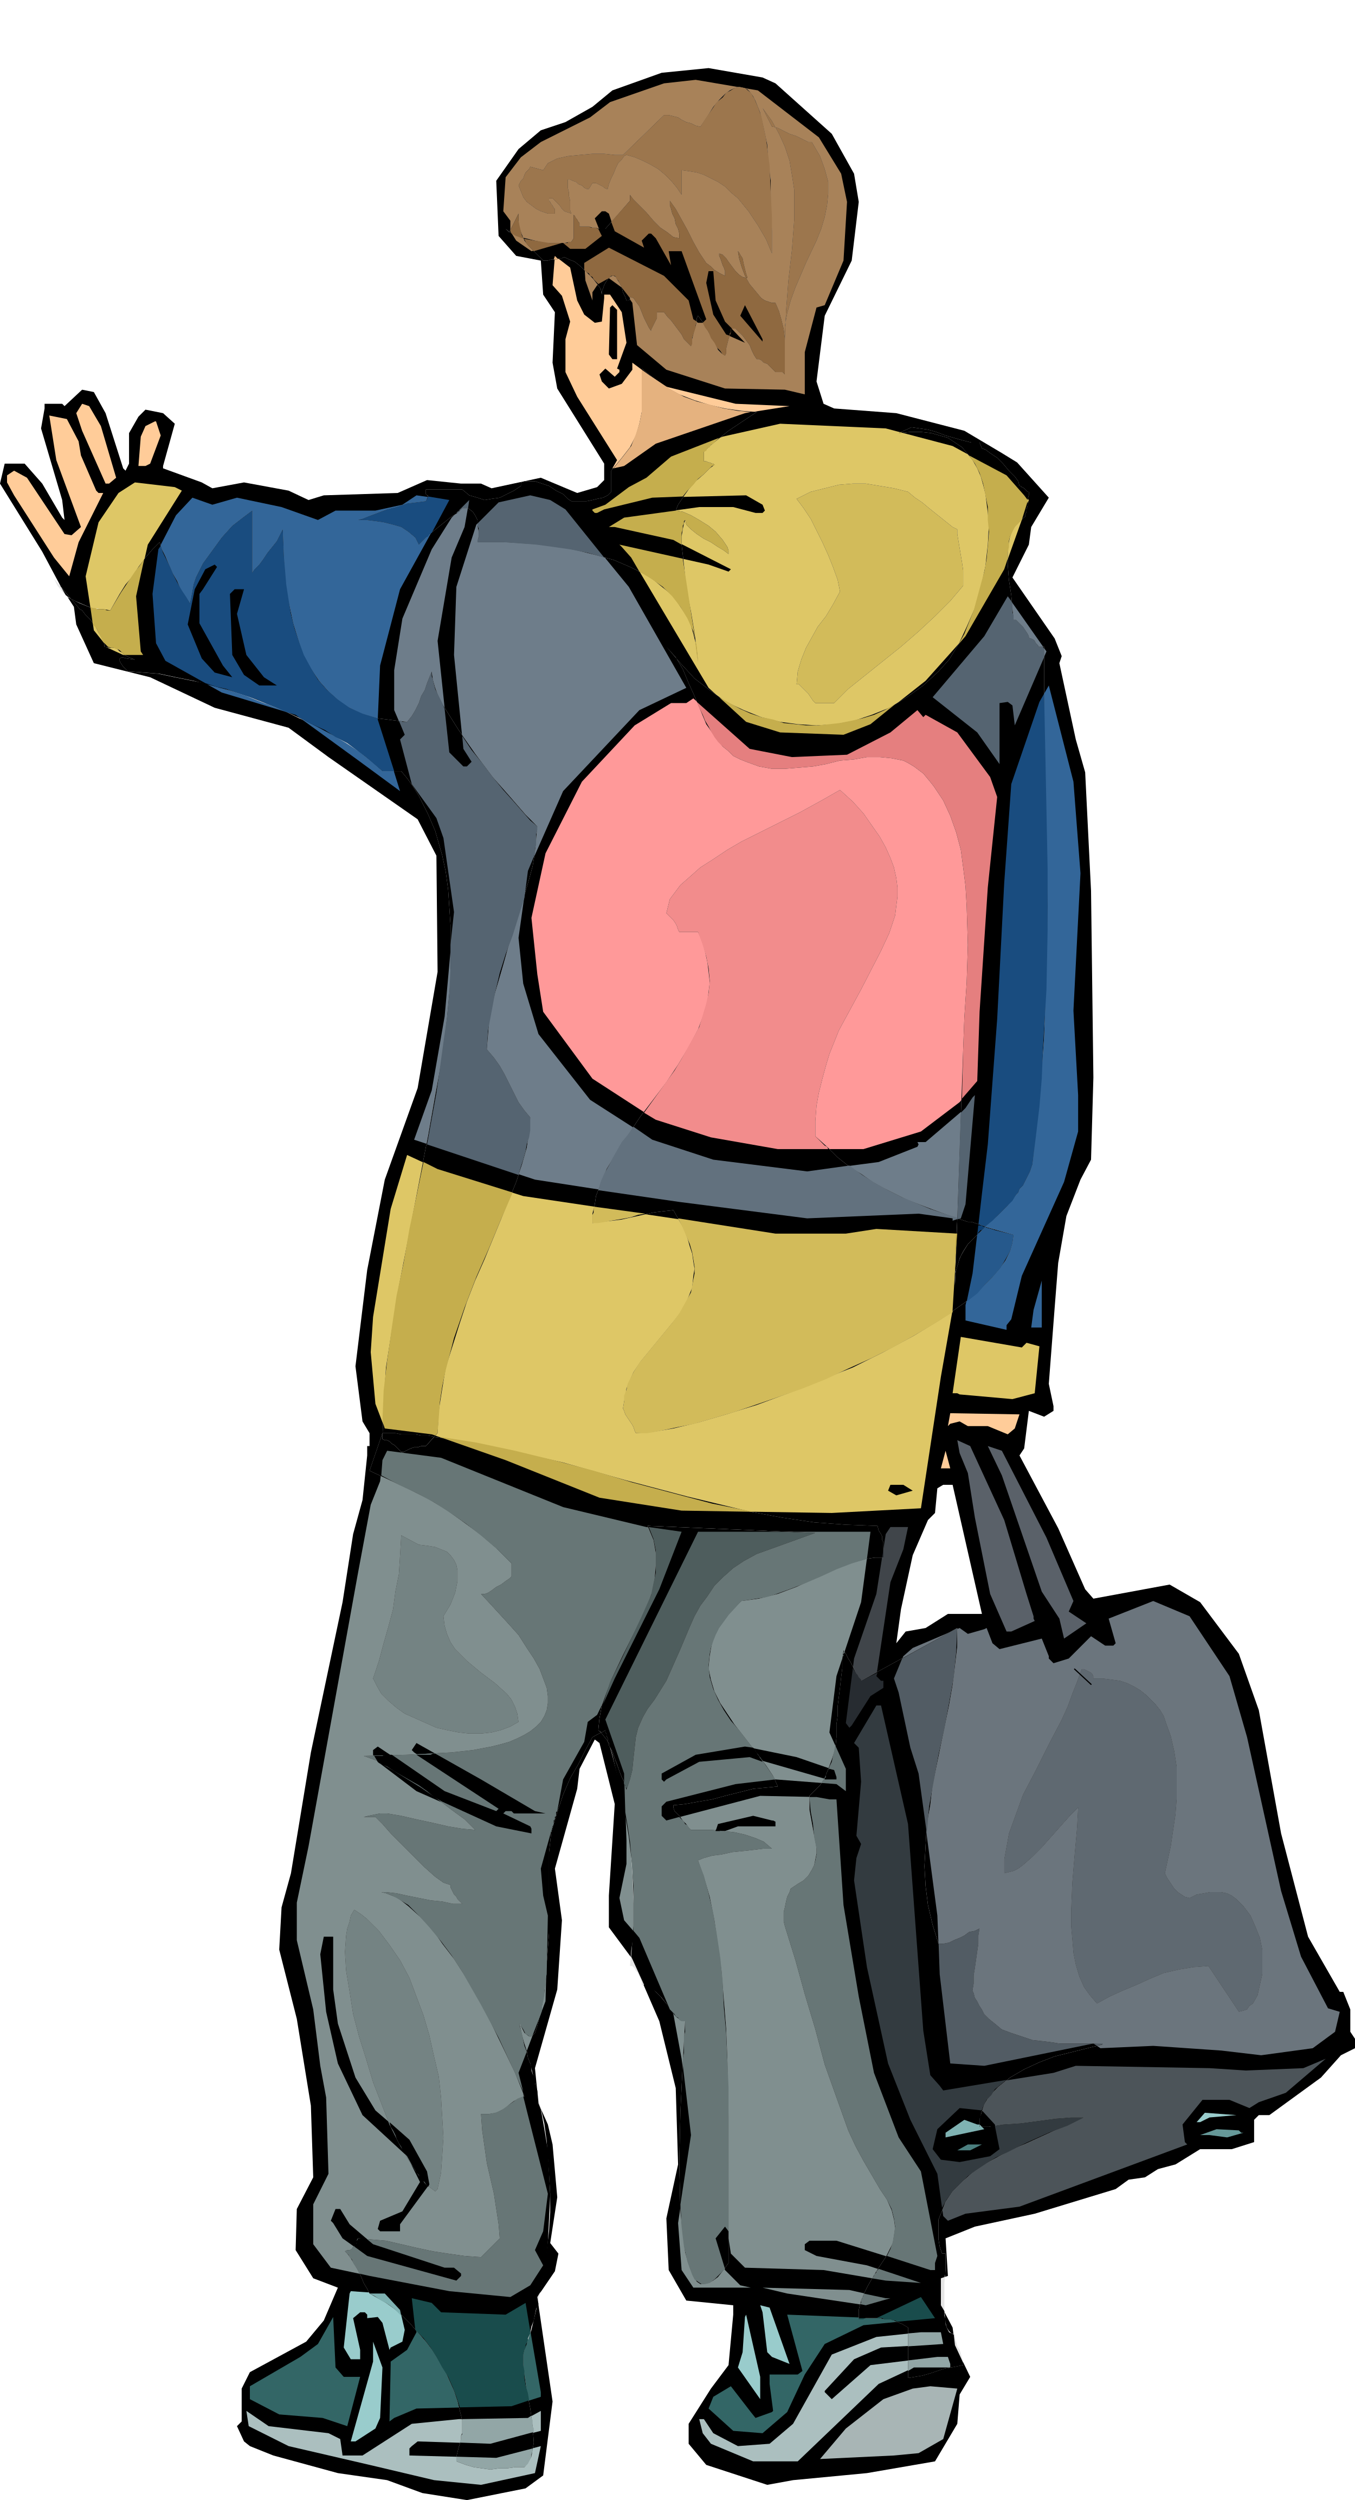 <svg xmlns="http://www.w3.org/2000/svg" width="3.848in" height="7.096in" fill-rule="evenodd" stroke-linecap="round" preserveAspectRatio="none" viewBox="0 0 1155 2130"><style>.brush1{fill:#000}.pen1{stroke:none}.brush3{fill:#fc9}.brush4{fill:#dec766}.brush5{fill:#369}.brush6{fill:#6e7d8a}.brush9{fill:#808f8f}.brush13{fill:#9cc}.brush15{fill:#366}.brush16{fill:#abbfbf}.brush18{fill:#e6e6e6}.brush19{fill:#c5ae4d}.brush20{fill:#677676}.brush21{fill:#272c31}.brush22{fill:#7fb2b2}.brush23{fill:#194c4c}.brush24{fill:#92a6a6}.brush25{fill:#cdcdcd}.brush30{fill:#f3f3f3}.brush32{fill:#748383}.brush36{fill:#d2bb5a}.brush37{fill:#194c7f}.brush38{fill:#556471}.brush39{fill:#e5b27f}.brush41{fill:#9c764d}.brush42{fill:#dadada}</style><path d="m661 71 48 43 19 34 4 24-6 50-23 47-7 56 6 19 9 4 53 4 58 15 32 19 13 8 27 30-15 25-2 15-14 28 36 52 6 15-2 6 14 65 8 28 5 101 2 159-2 70-9 17-12 31-7 40-3 38-5 65 4 19v4l-8 5-13-5-4 32-4 6 33 62 23 52 7 8 65-12 26 15 33 44 17 48 19 105 23 88 27 47h3l6 15v19l4 6v8l-12 6-17 19-44 32h-9l-4 4v19l-19 6h-27l-21 13-15 4-11 7-14 2-11 8-69 21-51 11-25 10 2 32-6 2v23l10 19 2 15 13 27-9 15-2 25-19 32-58 10-63 6-22 4-52-17-15-18v-17l19-30 15-20 4-43v-8l-40-4-15-26-2-44 10-46-2-65-14-57-23-53-20-27v-27l5-78-13-52-4-3-13 25-2 17-19 68 6 44-4 59-19 67 3 30 8 18 4 17 4 45-6 39 7 9-3 15-15 22 13 89-8 63-15 11-50 10-38-6-30-11-42-6-55-15-20-8-5-4-6-13 4-4v-28l7-14 48-26 15-18 12-28-21-8-15-24 1-35 14-27-2-61-12-74-15-59 2-36 8-29 17-103 27-128 9-58 8-29 4-38v-8h2v-11l-6-10-6-47 10-82 15-77 28-78 17-99-1-99-16-31-76-53-34-25-63-17-55-26-48-12-15-33-2-15-11-17-16-30-36-58 4-17h17l15 17 17 29 2 2-2-17-18-61 3-17v-4h15l2 2 15-14 10 2 10 18 15 47 2 2 3-6v-26l8-14 6-6 15 3 10 9-10 36v2l33 12 9 5 27-5 38 7 17 8 13-4 63-2 25-11 29 3h17l9 4 42-9 31 13 17-5 6-6v-14l-40-64-4-22 2-43-10-15-2-29-21-4-15-17-2-47 19-27 19-16 21-7 23-13 17-14 42-15 40-4 46 8 11 5zm176 1304h-29l-19 12-17 3-8 10 4-29 10-46 13-30 6-6 2-21 5-3h8l25 110z" class="pen1 brush1"/><path d="m698 117 19 31 5 24-3 50-16 38-7 2-10 38v36l-17-4-51-1-50-16-25-21-4-36-9-13-11-8-10 6-4 6v7l-6-17-1-15 21-13 47 24 21 21 4 16 4 3h4l3-3-21-58h-11l2 12-13-23-4-4h-2l-6 6 2 6-25-14-5-15-3-2h-3l-6 6 6 15-14 11h-13l-6-5-27 7-13-9-5-8v-9l-6-8 2-29 13-17 17-13 42-21 17-13 46-16 27-3 53 9 52 40z" class="pen1" style="fill:#a88259"/><path d="m492 256 6 12 9 7 6-1 2-20v-3h5l10 15 4 26-8 22 2 1v2l-4 4-8-7-5 5 2 6 6 6 11-4 9-12v-6l27 20 61 15 46 2-38 6-76 26-27 19-10 2 4-7-34-54-10-21v-28l4-15-7-22-8-9 2-25 13 10 6 28z" class="pen1 brush3"/><path d="m610 256 8 18 17 18-16-7-11-17-6-27 2-10h4l2 25zm-84 50h-4l-3-4 1-40 2-2 4 4v42zm124-15-19-22 4-9 15 29v2z" class="pen1 brush1"/><path d="m86 363 13 44-6 5h-3l-20-45-5-15 5-8 6 2 10 17zm-19 13 2 12 13 30 2 2h4l-21 42-8 29-13-16-34-53-6-11v-6l6-4 11 6 32 48 6 1 8-7-21-57-6-38 15 3 10 19zm70-5-9 24-4 2h-6l2-25 4-9 8-4h1l4 12z" class="pen1 brush3"/><path d="m812 380 46 25 15 17 4 4-21 59-33 57-34 38-47 37-23 9-54-2-29-9-32-29-66-111-8-9-2-2 76 17 17 6 2-2-49-25-50-11h-5l13-8 64-9h29l19 5h6l2-2-2-5-14-8-80 2-41 10-6 3h-2l-2-2v-1l11-4 20-15 15-8 21-18 44-17 49-11 90 4 57 15zm-657 38-29 46-10 44 4 47 2 3h-17l-13-6-12-15-7-46 11-46 17-25 14-9 34 4 6 3z" class="pen1 brush4"/><path d="m341 502-17 65-2 46 19 61-34-25-55-40-63-19-48-27-8-15-3-42 5-38 15-29 14-15 17 6 21-6 38 8 31 11 15-8h34l23-5 12-8 28 4-42 76z" class="pen1 brush5"/><path d="m482 434 54 66 49 86-40 19-65 69-30 68-8 57 4 39 13 43 44 56 53 34 52 17 80 10 61-8 33-13 1-2-1-2h7l34-29 6-9 2-2-8 93-4 12-7 2v-2l-29-4-95 4-109-14-123-19-103-34 15-42 11-63 8-89-9-63-6-17-21-29-10-38 4-4-9-21v-34l7-44 25-59 17-27 15-15-4 23-11 26-12 71 10 95 12 12h3l4-4-7-11-8-80 2-58 17-53 19-19 27-6 17 4 13 8z" class="pen1 brush6"/><path d="m173 502-3 4v25l20 36 8 10-15-4-11-12-12-29 6-30 9-17 8-4 2 2-12 19zm29 21 8 35 15 19 11 7h-15l-13-9-10-17-2-52 4-4h8l-6 21z" class="pen1 brush1"/><path d="m865 618-2-17-4-3-7 1v52l-19-27-38-30 44-52 20-34 33 47-27 63z" class="pen1 brush6"/><path d="m921 744-6 117 4 72v31l-12 43-36 80-9 37-4 5v4l-35-8v-13l6-27 8-68 5-42 8-107 6-116 6-84 24-70 8-14 21 82 6 78z" class="pen1 brush5"/><path d="m675 645 47-2 37-19 23-19 5 6 2-2 27 15 28 38 6 17-8 77-7 106-2 59-15 18-33 25-49 15h-73l-57-10-47-15-54-35-42-57-5-32-5-48 12-55 31-61 45-48 31-19h13l6-4 48 43 36 7z" class="pen1" style="fill:#f99"/><path d="m446 1019 215 32h60l26-4 69 4-4 65-10 57-17 112-76 4-128-2-70-11-80-32-63-22-40-5-8-21-4-44 2-30 15-92 14-46 26 12 73 23z" class="pen1 brush4"/><path d="m879 1131 2-15 7-25v40h-9z" class="pen1 brush5"/><path d="m875 1144 11 3-4 40-19 5-45-4-2-1h-4l7-48 52 9 4-4z" class="pen1 brush4"/><path d="m865 1217-6 5-17-7h-17l-7-4-8 2-2 2 2-11 59 1-4 12z" class="pen1 brush3"/><path d="m856 1295 19 63 6 19v2l1 2-20 9h-4l-14-32-13-65-6-38-7-17-2-11 11 5 29 63zm36 15 23 54-4 9 15 10-19 13-4-17-15-23-34-99-12-25 12 4 38 74z" class="pen1" style="fill:#5a6169"/><path d="m480 1284 71 17 30 4-19 49-38 76-15 31-8 6-3 17-18 32-5 27-14 49 2 23 4 17-2 73-23 61 8 36 17 67-4 32-7 16 7 13-11 17-17 10-52-5-68-13-33-7-15-20v-34l13-26-2-65-5-27-6-48-14-59v-32l10-48 42-232 11-59 8-20 2-18 4-8 46 6 104 42z" class="pen1 brush9"/><path d="m802 1251 4-15 4 15h-8z" class="pen1 brush3"/><path d="m778 1270-14 4-7-4 2-5h11l8 5z" class="pen1 brush1"/><path d="m770 1320-11 28-12 80 4 4h2v6l-11 7-16 25-2 2-3-4 7-55 19-55 8-51 4-6h15l-4 19z" class="pen1" style="fill:#40454a"/><path d="m734 1365-21 63-6 48 14 31v19l-8-6-52-4-34 4-59 15-4 4v8l4 4 80-21 48 1 11 2h6l6 90 13 78 13 65 21 55 19 29 14 72-2 6v6h-4l-80-25h-23l-4 3v5l10 5 43 8 46 15-30-2-53-9-67-2-12-12-2-13v-6l-3-4-8 10 8 27 13 13 9 2h-49l-10-15-3-40 11-75-8-65-7-38-29-65-13-15-4-19 6-29v-20l-2-57-16-46 79-160h147l-8 60z" class="pen1 brush9"/><path d="m1048 1428 15 52 29 131 17 56 23 44 10 3-4 17-19 14-44 6-34-4-58-4-45 2-6-4-93 19-29-2-9-76-2-50-16-121-7-22-10-47-4-12 8-19 8-7 40-17 7 5 14-4 2-1 5 13 6 5 36-9 6 15v2l4 4 13-4 19-19 12 8h7l2-2-6-21 38-15 31 13 34 51z" class="pen1" style="fill:#6b757d"/><path d="m774 1554 13 176 6 38 8 9 3 4 94-15 19-6 114 2 31 2 49-2 19-8-34 29-23 8-8 5-17-7h-23l-17 21 2 15 2 2-143 53-46 6-15 6-4-4-5-36-23-46-19-48-18-82-11-74 2-19 4-12-4-7 4-46-2-29-4-4 19-32h4l23 101z" class="pen1" style="fill:#4c5459"/><path d="m456 1543 9 2h-27l-2-2h-5l-2 2 23 11 1 2v4l-30-6-68-30-33-25-4-6v-4l4-3 57 38 44 17 2-2-72-48-2-2 4-6 55 31 46 27zm255-35 2 6v2h-8l-66-19-43 4-28 15-2 2-2-2v-5l29-16 42-7 44 9 32 11zm-52 43 2 1v4h-32l-11 4h-8l2-6 30-7 16 4h1zm-375 144 4 29 15 46 17 28 29 25 15 27 2 11-25 34v6h-17l-2-2 2-7 19-8 15-25-11-22-38-35-21-44-10-44-5-49 3-15h8v45zm564 115 4 21-8 6-26 5-16-2-7-9 4-17 19-18 19 2 11 12z" class="pen1 brush1"/><path d="m1031 1804-8 4h-3l7-8 27 2-23 2zm-196 6 4 4-33 7v-4l16-11 11 4h2z" class="pen1 brush13"/><path d="M1058 1817h2l-14 4-15-2h-8l14-5 19 1 2 2zm-231 15h-11l9-5h12l-10 5z" class="pen1" style="fill:#699"/><path d="m298 1895 20 17 61 20h8l6 5v2l-4 4-76-21-21-15-8-13-2-2 4-10h4l8 13z" class="pen1 brush1"/><path d="M755 1958h4l-21 6-67-10-21-5 74 2 31 7z" class="pen1 brush9"/><path d="m341 1968 4 17-2 10-10 5-1 2-6-23-4-5-9 1v-3l-2-2h-4l-6 5 6 27v8h-8l-6-10 5-46 1-2 29 2 13 14z" class="pen1 brush13"/><path d="m736 1981-33 16-17 26-15 32-21 18-25-2-21-19 4-10 15-9 17 22 4 5 14-5 1-1-3-23v-8h24l4-3-13-48 76 3 38-18 12 18-61 6zm-360-11 55 2 17-10 13 76v4l-25 8-81 2-19 8-4 3 1-48v-3l14-10 8-15-4-29 17 4 8 8z" class="pen1 brush15"/><path d="m673 2014-15-6-4-4-4-34-2-6 8 2 17 48zm-25 30-19-27 4-13 2-30 1-2 12 53v19z" class="pen1 brush13"/><path d="M293 2025h14l-11 42-21-7-37-3-25-13v-11l43-25 15-11 13-23 2 43 7 8z" class="pen1 brush15"/><path d="m804 1997-53 3-23 10-25 27v1l6 6 33-29 57-7h9l2 6v3h-31l-30 14-69 66h-38l-36-15-7-9-3-12h4l8 12 21 11 27-2 20-17 33-59 38-15 38-4h17l2 10z" class="pen1 brush16"/><path d="m324 2060-4 9-17 11h-4l19-68v-17l8 22-2 43z" class="pen1 brush13"/><path d="m804 2078-21 12-21 2-63 3 22-26 32-25 25-9 15-2 23 2-12 43z" class="pen1" style="fill:#a8b5b5"/><path d="m280 2073 10 5 2 14h17l42-27 40-4 59-1 11-6v17l-43 11-62-2-5 4-2 2v6l74 2 38-10-5 23-46 10-40-4-55-13-69-16-34-17-2-13 19 13 51 6z" class="pen1 brush16"/><path d="m315 1253 17 8 17 8 16 8 15 9 14 10 15 11 14 12 13 13v11l-2 2-3 2-4 3-4 2-4 3-3 2-3 1h-3l12 13 11 12 9 10 7 11 6 9 5 9 3 8 3 8 1 7v6l-1 6-2 5-3 5-4 4-5 4-5 3-6 3-7 3-7 2-8 2-16 3-18 2-38 2-37 1 11 4 12 7 13 8 13 8 13 9 13 10 11 8 9 9-11-1-12-2-13-3-14-3-13-3-12-2h-6l-5 1-5 1-4 1h10l6 6 7 8 9 9 10 10 10 10 9 8 7 5 6 2v2l1 2 1 2 1 2 2 2 1 2 2 2 2 2h-8l-9-2-10-1-10-2-10-2-9-2-9-1h-9 5l4 1 5 2 5 2 9 7 10 9 10 10 9 13 10 13 9 14 17 29 14 29 12 25 8 20-5 2-4 2-4 3-3 3-4 2-4 2-6 1h-7l1 14 2 14 2 14 3 13 3 13 2 13 2 13 1 12-16 16-14-1-14-2-13-2-14-3-13-3-13-3-12-1-12-1-1 2v2l-1 2-2 1-1 2-2 1h-2l-2 1 2 2 3 4 3 5 3 5 3 6 2 5 3 5 2 4 7 4 7 4 7 5 7 6 7 7 6 7 7 8 6 8 5 8 5 8 4 9 4 9 3 9 2 8 2 8v11l-1 2v3l-1 4-1 3-1 4-1 4v4l8 3 7 2 7 1 7 1 7-1h7l7-1h8l3-4 3-5 1-6 1-6-1-14-2-15-3-15-2-14-1-6v-11l1-4 6-17 4-17 4-17 3-17 2-17 2-16 1-16v-16l-1-16-1-15-1-14-2-15-6-26-6-25-2-5-1-6-2-6-2-7-1-5-1-4v-1h1v2l3 6 4 3h2l2-2 1-1 2-6 2-8 2-9 2-11 2-25 2-26v-69l1-9 1-9 5-16 5-15 6-14 7-12 6-12 6-11 11-6 6 22 6 23 5 25 4 25 2 27 1 26v27l-2 13-1 13h2l2 2 1 2 2 2 1 2 1 3 1 3v2h3l3 1 3 2 2 2 5 5 5 6 4 5 4 5 4 4 4 1-2 35-2 42-1 44 1 42 2 18 2 16 2 7 2 6 2 5 2 4 2 3 3 2h3l4-1 4-2 4-3 4-5 5-7v-125l-1-50-1-25-2-25-2-24-3-22-3-21-4-20-5-17-5-14 5-2 7-2 8-1 9-2 10-1 9-1 8-1h7l-7-6-7-3-9-3-9-2-10-1-9-1h-18l-2-2-2-3-3-3-2-3-3-3-2-2-1-3v-2l10-1 11-2 12-2 11-3 12-3 12-3 11-1 10-1-4-9-6-9-6-8-7-9-14-18-12-18-5-10-3-10-2-10 1-10 1-6 1-5 2-6 3-6 4-6 4-6 6-6 6-6 8-1 7-1 8-2 8-2 16-6 15-7 15-7 15-6 8-2 7-2 7-1h7v-13l-1-2v-3l-1-2-2-3-1-4-27-1-27-2-27-4-27-5-54-13-53-14-53-15-53-12-26-5-25-4-25-3-25-1-11 32z" class="pen1 brush18"/><path d="m549 1691-10-22-1-2 2-26v-25l-1-26-3-25-4-24-5-24-5-22-6-21-11 6-6 11-6 12-7 12-6 14-5 15-5 16-1 9-1 9v69l-2 26-2 25-2 11-2 9-2 8-2 6-1 1-2 2h-2l-4-3-3-6v-2h-1v1l1 4 1 5 2 7 2 6 1 6 2 5 1 3v3l1 3 1 2 1 3v3l1 3 1 3 1 11 2 5 3 17 3 18 1 19 1 19-1 20-1 20-2 21-4 21-3 5 1 6-2 4-1 5-1 5-2 5-1 5-2 5-1 5-2 5-1 4v11l1 6 2 14 3 15 2 15 1 14-1 6-1 6-3 5-3 4h-8l-7 1h-7l-7 1-7-1-7-1-7-2-8-3v-4l1-4 1-4 1-3 1-4v-3l1-2v-11l-2-8-2-8-3-9-4-9-4-9-5-8-5-8-6-8-7-8-6-7-7-7-7-6-7-5-7-4-7-4-2-4-3-5-2-5-3-6-3-5-3-5-3-4-2-2 2-1h2l2-1 1-2 2-1 1-2v-2l1-2 12 1 12 1 13 3 13 3 14 3 13 2 14 2 14 1 16-16-1-12-2-13-2-13-3-13-3-13-2-14-2-14-1-14h7l6-1 4-2 4-2 3-3 4-3 4-2 5-2-8-20-12-25-14-29-17-29-9-14-10-13-9-13-10-10-10-9-9-7-5-2-5-2-4-1h-5 9l9 1 9 2 10 2 10 2 10 1 9 2h8l-2-2-2-2-1-2-2-2-1-2-1-2-1-2v-2l-6-2-7-5-9-8-10-10-10-10-9-9-7-8-6-6h-10l4-1 5-1 5-1h6l12 2 13 3 14 3 13 3 12 2 11 1-9-9-11-8-13-10-13-9-13-8-13-8-12-7-11-4 37-1 38-2 18-2 16-3 8-2 7-2 7-3 6-3 5-3 5-4 4-4 3-5 2-5 1-6v-6l-1-7-3-8-3-8-5-9-6-9-7-11-9-10-11-12-12-13h3l3-1 3-2 4-3 4-2 4-3 3-2 2-2v-11l-13-13-14-12-15-11-14-10-15-9-16-8-17-8-17-8 11-32 25 1 25 3 25 4 26 5 53 12 53 15 53 14 54 13 27 5 27 4 27 2 27 1 1 4 2 3 1 2v3l1 2v13h-7l-7 1-7 2-8 2-15 6-15 7-15 7-16 6-8 2-8 2-7 1-8 1-6 6-6 6-4 6-4 6-3 6-2 6-1 5-1 6-1 10 2 10 3 10 5 10 12 18 14 18 7 9 6 8 6 9 4 9-10 1-11 1-12 3-12 3-11 3-12 2-11 2-10 1v2l1 3 2 2 3 3 2 3 3 3 2 3 2 2h18l9 1 10 1 9 2 9 3 7 3 7 6h-7l-8 1-9 1-10 1-9 2-8 1-7 2-5 2 5 14 5 17 4 20 3 21 3 22 2 24 2 25 1 25 1 50v125l-5 7-4 5-4 3-4 2-4 1h-3l-3-2-2-3-2-4-2-5-2-6-2-7-2-16-2-18-1-42 1-44 2-42 2-35-4-1-4-3-4-5-4-6-4-5-5-5-5-4-5-2z" class="pen1 brush1"/><path d="m642 1288-61-1-70-11-80-32-57-20 32 5 33 7 33 8 34 9 33 10 34 9 34 9 35 7z" class="pen1 brush19"/><path d="m480 1284 71 17 30 4-19 49-38 76-15 31-8 6-3 17-18 32-5 27-1 1v3l-1 1v2l-1 1v3l-1 2-10 36 2 23 4 17-1 50-1 5v4l-1 5v4l-1 5-1 4v4l-1 3-7 18-1 1h-2l-1-1-2-1-1-2-1-2-2-3-1-2v2l1 3 1 4 1 5 1 5 2 5-7 18 4 16-9-20-12-26-15-28-16-28-9-14-9-12-10-12-9-10-9-9-10-6-4-2-5-2-4-1h-5 9l9 1 9 2 10 2 10 2 10 1 9 2h8l-2-2-2-2-1-2-2-2-1-2-1-2-1-2v-2l-6-2-7-5-9-8-10-10-10-10-9-9-7-8-6-6h-10l4-1 5-1 5-1h6l12 2 13 3 14 3 13 3 12 2 11 1-9-9-11-8-13-10-13-9-13-8-13-8-12-7-11-4 37-1 38-2 18-2 16-3 8-2 7-2 7-3 6-3 5-3 5-4 4-4 3-5 2-5 1-6v-6l-1-7-3-8-3-8-5-9-6-9-7-11-9-10-11-12-12-13h3l3-1 3-2 4-3 4-2 4-3 3-2 2-2v-11l-12-12-13-11-14-11-13-9-14-9-15-8-15-7-15-8 1-13 4-8 46 6 104 42zm-34 502 4 16 17 67-4 32-7 16 7 13-11 17-17 10-52-5-68-13-9-2-1-3-2-3-2-3-1-3-2-2-1-2-2-2-1-1 2-1h2l2-1 1-2 2-1 1-2v-2l1-2 12 1 12 1 13 3 13 3 14 3 13 2 14 2 14 1 16-16-1-12-2-13-2-13-3-13-3-13-2-14-2-14-1-14h7l5-1 5-2 3-2 4-3 3-2 4-3 5-2z" class="pen1 brush20"/><path d="m752 1327 1-7v7h-1z" class="pen1 brush21"/><path d="m661 1516-34 4-59 15-4 4v8l4 4 11-3 1 1 2 2 1 1 1 2 2 1 1 2 1 1 1 1h18l9 1 10 1 9 2 9 3 7 3 7 6h-7l-8 1-9 1-10 1-9 2-8 1-7 2-5 2 5 13 4 15 4 17 3 18 3 20 2 20 1 22 2 22 2 46v123l-3-4-8 10 8 26-5 5-4 4-4 3-4 1h-3l-3-2-3-2-2-4-4-11-3-13-2-17-1-19 9-59-7-60v-5l1-5v-14l1-4v-9h-3l-2-1-1-2-2-1-1-2-2-2-2-2-26-61-5-6v-38l-1-13-1-13-1-12-2-13-2-12-1-33-16-46 79-160h147l-3 23-13 4-13 5-13 6-14 6-13 5-14 5-7 2-7 1-6 1-7 1-11 12-8 11-3 6-2 5-2 6-1 5-1 10 1 10 3 10 4 9 5 9 6 9 7 8 7 9 13 17 11 16z" class="pen1 brush20"/><path d="m456 1543 9 2h-27l-2-2h-5l-2 2 23 11 1 2v4l-30-6-46-21-7-4-6-5-7-5-7-4-7-4-7-4-6-4-7-3-1-1-3-5h7l2-1h6l45 31 44 17 2-2-70-46h12l2-1h2l39 22 46 27zm194-42-11-4-43 4-28 15-2 2-2-2v-5l29-16 42-7 7 1 1 1 1 2 1 1 1 2 1 1 1 2 1 1 1 2zm-32 59h-8v-1h3l1 1h4zm-306 347 6 5 61 20h8l6 5v2l-4 4-76-21-11-8v-1l1-1 1-1v-2l1-1v-1h7z" class="pen1 brush1"/><path d="m341 1968 1 5-3-3-3-3-4-3-3-2-4-2-3-2-3-2-4-2h13l13 14z" class="pen1 brush22"/><path d="m376 1970 55 2 17-10 4 24v2l-1 2-1 2v2l-1 2-1 2v2l-1 2-1 4v9l1 5v6l1 6 2 7 1 6-15 5-44 1-3-9-3-8-4-9-5-8-5-9-5-8-6-8-7-7-3-27 17 4 8 8z" class="pen1 brush23"/><path d="m394 2061 56-1 3-2v2l1 2v5l1 2v3l-37 10-26-1v-1l1-2v-3l1-1v-13zm-5 32 34 1 31-8v2l-1 3v2l-1 2-1 2-1 2-2 2-1 1h-8l-7 1h-7l-7 1-7-1-7-1-7-2-8-3v-4z" class="pen1 brush24"/><path d="m552 1300 5 12 2 11v11l-1 11-2 11-4 11-5 11-5 10-11 22-10 21-4 11-4 11-2 11-1 10 3 3 4 5 4 7 3 9 3 8 3 8 3 6 1 5 3-9 2-8 1-10 1-9 1-9 2-8 4-9 4-7 6-8 5-8 5-8 4-9 8-18 8-19 4-9 5-9 6-8 6-9 7-7 9-8 9-6 11-6 50-18-143-6z" class="pen1 brush18"/><path d="m552 1300 5 12 2 11v11l-1 11-2 11-4 11-5 11-5 10-11 22-10 21-4 11-4 11-2 11-1 10 3 3 4 5 4 7 3 9 3 8 3 8 3 6 1 5 3-9 2-8 1-10 1-9 1-9 2-8 4-9 4-7 6-8 5-8 5-8 4-9 8-18 8-19 4-9 5-9 6-8 6-9 7-7 9-8 9-6 11-6 50-18-143-6z" class="pen1 brush1"/><path d="m553 1301 28 4-19 49-38 76-10 22 6-19 9-18 9-19 9-19 4-9 4-9 2-10 2-9v-19l-2-10-4-10zm-21 218v-8l-16-46 79-160h71l29 1-50 18-11 6-9 6-9 8-7 7-6 9-6 8-5 9-4 9-8 19-8 18-4 9-5 8-5 8-6 8-4 7-4 9-2 8-1 9-1 9-1 10-2 8-3 9v-2h-1v-2l-1-1v-1z" class="pen1 brush20"/><path d="m552 1300 5 12 2 11v11l-1 11-2 11-4 11-5 11-5 10-11 22-10 21-4 11-4 11-2 11-1 10 1 1h1v1h1l3-2v2l1 1v2l1 2v3l1 1v2l3 5 2 6 2 5 2 6 2 5 2 4 1 4 1 3 3-9 2-8 1-10 1-9 1-9 2-8 4-9 4-7 6-8 5-8 5-8 4-9 8-18 8-19 4-9 5-9 6-8 6-9 7-7 9-8 9-6 11-6 50-18-143-6z" class="pen1 brush25"/><path d="m552 1300 5 12 2 11v11l-1 11-2 11-4 11-5 11-5 10-11 22-10 21-4 11-4 11-2 11-1 10 1 1h1v1h1l3-2v2l1 1v2l1 2v3l1 1v2l3 5 2 6 2 5 2 6 2 5 2 4 1 4 1 3 3-9 2-8 1-10 1-9 1-9 2-8 4-9 4-7 6-8 5-8 5-8 4-9 8-18 8-19 4-9 5-9 6-8 6-9 7-7 9-8 9-6 11-6 50-18-143-6z" class="pen1 brush1"/><path d="m553 1301 28 4-19 49-38 76-10 22 6-19 9-18 9-19 9-19 4-9 4-9 2-10 2-9v-19l-2-10-4-10zm-21 218v-8l-16-46 79-160h71l29 1-50 18-11 6-9 6-9 8-7 7-6 9-6 8-5 9-4 9-8 19-8 18-4 9-5 8-5 8-6 8-4 7-4 9-2 8-1 9-1 9-1 10-2 8-3 9v-2h-1v-2l-1-1v-1z" class="pen1" style="fill:#4e5d5d"/><path d="m713 1469 1-7v-8l1-8 1-8 1-9 1-8v-8l1-7 2 3 2 4 2 3 2 4 2 4 1 3 2 3 2 2 82-45v16l-2 17-2 16-3 17-7 34-7 34-2 17-3 17-1 17-1 18 1 17 2 16 4 17 5 16h4l5-1 4-2 5-2 4-2 4-3 5-1 4-2-1 6v7l-1 7-1 7-1 7-1 6v7l-1 6 1 2 1 4 2 3 2 4 2 3 2 4 2 2 2 2 5 4 6 5 8 3 9 3 9 3 9 1 8 1 6 1h30l7 1-9 2-20 5-12 3-13 5-13 6-12 7-5 4-5 4-5 5-4 5-3 5-2 6-2 6v7h8l12-2 15-1 15-2 15-2 13-1h11l-18 8-22 10-11 5-12 5-11 6-11 6-10 7-9 8-8 8-6 9-2 5-2 5-2 5v17l1 6 2 6h3v14l-1 11v24l1 10 1 4 2 3 2 2 3 1v3l1 3 1 4 2 3 1 3 1 4 1 3v3l-5 1-5 1-6 1-6 2-6 2-7 2-6 1-6 1v-43l-5-3-5-2-5-2h-5l-5-1h-11l-6 1v-8l2-8 3-7 3-6 7-12 8-12 3-6 3-6 1-6 1-7-1-7-2-8-4-9-6-9-7-12-7-12-7-13-6-13-10-28-10-28-8-30-9-30-8-29-9-29-1-4v-8l1-4 1-5 1-4 2-4 1-3 6-4 5-3 4-4 3-5 2-4 1-5 1-5v-5l-2-10-2-11-2-11v-12l4-4 5-5 4-6 3-8 3-8 3-9 1-10v-11z" class="pen1 brush18"/><path d="m805 1940-3 1v23l3 5v4l1 3v4l1 3 1 2 1 2 2 1 2 1 1 9 7 15v2l-5 1-5 1-6 1-6 2-6 2-7 2-6 1-6 1v-43l-5-3-5-2-5-2h-5l-5-1h-11l-6 1v-8l2-8 3-7 3-6 7-12 8-12 3-6 3-6 1-6 1-7-1-7-2-8-4-9-6-9-7-12-7-12-7-13-6-13-10-28-10-28-8-30-9-30-8-29-9-29-1-4v-8l1-4 1-5 1-4 2-4 1-3 6-4 5-3 4-4 3-5 2-4 1-5 1-5v-5l-2-10-2-11-2-11v-12l4-4 5-5 4-6 3-8 3-8 3-9 1-10v-11l1-7v-8l1-8 1-8 1-9 1-8v-8l1-7 2 3 2 4 2 3 2 4 2 4 1 3 2 3 2 2 82-45v16l-2 17-2 16-3 17-7 34-7 34-2 17-3 17-1 17-1 18 1 17 2 16 4 17 5 16h4l5-1 4-2 5-2 4-2 4-3 5-1 4-2-1 6v7l-1 7-1 7-1 7-1 6v7l-1 6 1 2 1 4 2 3 2 4 2 3 2 4 2 2 2 2 5 4 6 5 8 3 9 3 9 3 9 1 8 1 6 1h30l7 1-9 2-20 5-12 3-13 5-13 6-12 7-5 4-5 4-5 5-4 5-3 5-2 6-2 6v7h8l12-2 15-1 15-2 15-2 13-1h11l-18 8-22 10-11 5-12 5-11 6-11 6-10 7-9 8-8 8-6 9-2 5-2 5-2 5v17l1 6 2 6h3v17l-1 3z" class="pen1 brush1"/><path d="m748 1425-1 3 4 4h2v6l-11 7-16 25-2 2-3-4 6-47 1 2 1 1 1 2 1 1 1 2 1 1 1 1v1l14-7z" class="pen1 brush21"/><path d="m720 1408-2 3h1v-5 1h1v1zm-8 79 9 20v19l-8-6-13-1 2-3 2-3 2-4 1-4 2-4 1-5 1-4 1-5zm-22 44h6l11 2h6l6 90 13 78 13 65 21 55 19 29 14 72-2 6v6h-4l-37-12 3-6 2-6 1-6 1-7-1-7-2-8-4-8-6-9-7-12-7-12-7-13-6-13-10-28-10-28-8-30-9-30-8-29-9-29-1-4v-8l1-4 1-5 1-4 2-4 1-3 6-4 5-3 4-4 3-5 2-4 1-4 1-5v-5l-2-10-1-11-2-11-1-12zm59 402 36 12-30-2-12-2 1-1 1-1v-1l1-1 1-1v-1l1-1 1-1z" class="pen1 brush20"/><path d="m935 1743-3-2-93 19-29-2-9-76-1-28v2h4l5-1 4-2 5-2 4-2 4-3 5-1 4-2-1 6v7l-1 7-1 7-1 7-1 6v7l-1 6 1 2 1 4 2 3 2 4 2 3 2 4 2 2 2 2 5 4 6 5 8 3 9 3 9 3 9 1 8 1 6 1h37v1h-1l-4 1zm-145-181-7-51-7-22-10-47-4-12 7-17 47-26-1 21-2 21-4 22-4 22-5 22-4 22-4 22-2 23z" class="pen1" style="fill:#525c64"/><path d="m774 1554 13 176 6 38 8 9 3 4 54-9-5 4-5 4-3 5-4 4-3 6-2 5-1 6v6h8l12-2 15-1 15-2 15-2 13-1h11l-14 7-16 6-18 8-18 9-9 4-8 5-9 6-7 5-7 7-6 6-5 7-4 7-4-29-23-46-19-48-18-82-11-74 2-19 4-12-4-7 4-46-2-29-4-4 19-32h4l23 101z" class="pen1" style="fill:#333b40"/><path d="m711 1508 2 6v2h-10v-1l1-1v-2l1-1v-1l1-1v-1l1-1 4 1zm137 303 4 20-8 6-26 5-16-2-7-9 4-17 19-18 19 2-1 2v3l-1 2v7h9l2-1h2z" class="pen1 brush1"/><path d="m837 1812 2 2-33 7v-4l16-11 11 4h2v2h2z" class="pen1 brush22"/><path d="M827 1832h-11l9-5h12l-10 5z" class="pen1" style="fill:#4c7f7f"/><path d="M755 1958h4l-21 6-5-1 1-1v-2l1-2v-1l1-1v-2l19 4z" class="pen1 brush20"/><path d="M732 1975h14-9l-1 1h-4v-1zm15 0 38-18 12 18-32 3-2-1h-2l-2-1h-5l-2-1h-5z" class="pen1 brush23"/><path d="m804 1997-30 2v-11l11-1h17l2 10zm-30 14 25-3h9l2 6v3h-31l-5 3v-9z" class="pen1 brush24"/><path d="m922 1422-4 11-4 10-4 11-5 11-11 21-11 22-11 21-8 22-4 11-2 11-2 11v12l4-1 4-1 4-2 4-3 8-7 8-8 8-9 8-9 8-9 7-7-1 18-2 22-2 24-1 24v13l1 11 1 12 2 10 3 10 4 9 5 7 6 7 11-6 11-5 12-5 11-5 12-5 13-3 12-2 13-1 26 39 4-1 3-1 2-3 3-2 4-7 2-9 2-9v-21l-2-10-4-10-4-9-6-8-6-6-4-3-4-2-5-1h-10l-5 1-6 1-6 3-4-1-3-2-3-2-3-3-2-3-2-3-2-3-2-4 5-23 4-27 1-13v-28l-2-13-3-13-4-11-2-6-3-5-4-5-4-4-4-4-5-4-5-3-6-3-6-2-7-1-8-1h-8v-2l-1-2-1-1-2-1-2-1-2-1h-2z" class="pen1 brush30"/><path d="m922 1422-4 11-4 10-4 11-5 11-11 21-11 22-11 21-8 22-4 11-2 11-2 11v12l4-1 4-1 4-2 4-3 8-7 8-8 8-9 8-9 8-9 7-7-1 18-2 22-2 24-1 24v13l1 11 1 12 2 10 3 10 4 9 5 7 6 7 11-6 11-5 12-5 11-5 12-5 13-3 12-2 13-1 26 39 4-1 3-1 2-3 3-2 4-7 2-9 2-9v-21l-2-10-4-10-4-9-6-8-6-6-4-3-4-2-5-1h-10l-5 1-6 1-6 3-4-1-3-2-3-2-3-3-2-3-2-3-2-3-2-4 5-23 4-27 1-13v-28l-2-13-3-13-4-11-2-6-3-5-4-5-4-4-4-4-5-4-5-3-6-3-6-2-7-1-8-1h-8v-2l-1-2-1-1-2-1-2-1-2-1h-2z" class="pen1 brush1"/><path d="m922 1422-4 11-4 10-4 11-5 11-11 21-11 22-11 21-8 22-4 11-2 11-2 11v12l4-1 4-1 4-2 4-3 8-7 8-8 8-9 8-9 8-9 7-7-1 18-2 22-2 24-1 24v13l1 11 1 12 2 10 3 10 4 9 5 7 6 7 11-6 11-5 12-5 11-5 12-5 13-3 12-2 13-1 26 39 4-1 3-1 2-3 3-2 4-7 2-9 2-9v-21l-2-10-4-10-4-9-6-8-6-6-4-3-4-2-5-1h-10l-5 1-6 1-6 3-4-1-3-2-3-2-3-3-2-3-2-3-2-3-2-4 5-23 4-27 1-13v-28l-2-13-3-13-4-11-2-6-3-5-4-5-4-4-4-4-5-4-5-3-6-3-6-2-7-1-8-1h-8v-2l-1-2-1-1-2-1-2-1-2-1h-2z" class="pen1" style="fill:#5f6971"/><path fill="none" d="m930 1435-14-13" style="stroke:#000;stroke-width:1;stroke-linejoin:round"/><path d="m302 1627-3 5-1 5-2 6-1 6-1 14 1 16 3 18 3 19 5 19 6 19 6 20 7 18 7 18 8 16 8 14 8 12 7 9 8 6 2-2 3-14 1-15 1-15-1-17-1-17-2-18-4-17-4-18-5-17-6-16-6-16-8-15-9-13-9-12-5-5-5-5-5-4-6-4z" class="pen1 brush30"/><path d="m302 1627-3 5-1 5-2 6-1 6-1 14 1 16 3 18 3 19 5 19 6 19 6 20 7 18 7 18 8 16 8 14 8 12 7 9 8 6 2-2 3-14 1-15 1-15-1-17-1-17-2-18-4-17-4-18-5-17-6-16-6-16-8-15-9-13-9-12-5-5-5-5-5-4-6-4z" class="pen1 brush1"/><path d="m302 1627-3 5-1 5-2 6-1 6-1 14 1 16 3 18 3 19 5 19 6 19 6 20 7 18 7 18 8 16 8 14 8 12 7 9 8 6 2-2 3-14 1-15 1-15-1-17-1-17-2-18-4-17-4-18-5-17-6-16-6-16-8-15-9-13-9-12-5-5-5-5-5-4-6-4z" class="pen1 brush32"/><path d="m332 1808 17 15 15 27 2 11-1 2-2-2-1-2-2-1-2-2-1-3-2-2-1-2-2-3-5-9-2-2-2-3-1-3-2-3-2-4-1-3-2-4-2-3-1-4z" class="pen1 brush1"/><path d="m357 1316 8 1 6 1 5 2 5 2 3 3 3 4 2 4 1 5v9l-1 5-1 5-4 10-6 10 1 8 2 7 3 7 4 6 10 10 12 10 12 9 10 9 4 5 3 6 2 6 1 7-7 4-8 3-8 2-9 1h-10l-9-1-10-2-9-2-9-4-9-4-9-4-7-5-7-6-6-6-4-7-3-6 5-15 4-15 4-14 4-15 2-15 3-15 1-16 1-17 15 8z" class="pen1 brush30"/><path d="m357 1316 8 1 6 1 5 2 5 2 3 3 3 4 2 4 1 5v9l-1 5-1 5-4 10-6 10 1 8 2 7 3 7 4 6 10 10 12 10 12 9 10 9 4 5 3 6 2 6 1 7-7 4-8 3-8 2-9 1h-10l-9-1-10-2-9-2-9-4-9-4-9-4-7-5-7-6-6-6-4-7-3-6 5-15 4-15 4-14 4-15 2-15 3-15 1-16 1-17 15 8z" class="pen1 brush1"/><path d="m357 1316 8 1 6 1 5 2 5 2 3 3 3 4 2 4 1 5v9l-1 5-1 5-4 10-6 10 1 8 2 7 3 7 4 6 10 10 12 10 12 9 10 9 4 5 3 6 2 6 1 7-7 4-8 3-8 2-9 1h-10l-9-1-10-2-9-2-9-4-9-4-9-4-7-5-7-6-6-6-4-7-3-6 5-15 4-15 4-14 4-15 2-15 3-15 1-16 1-17 15 8z" class="pen1 brush32"/><path d="m716 673-14 8-20 11-24 12-26 13-12 7-12 8-11 7-9 8-8 7-6 8-3 4-1 4-1 4-1 4 1 1 1 1 2 2 2 2 2 3 1 2 1 3 1 2h16l4 9 2 8 2 9 1 8 1 9-1 8-1 8-2 8-6 16-8 15-9 15-10 15-22 29-20 30-9 15-6 15-3 8-1 7-2 8v8l8-1 9-1 8-1 9-2 9-2 9-2 8-1 9-1 5 9 4 7 3 8 2 7 2 6 1 7 1 6-1 6-1 10-4 10-5 10-7 9-14 17-14 17-6 9-4 9-2 5-1 6-1 5-1 6 1 2 1 3 2 3 2 3 2 3 1 2 1 3 1 2 14-1 18-3 21-5 24-7 26-8 27-10 27-11 28-11 26-13 26-14 23-14 20-14 9-7 8-8 7-7 6-7 5-7 4-8 2-7 1-7-25-7-23-7-22-8-21-8-10-5-10-5-9-5-10-7-10-6-10-8-9-9-10-9v-13l1-13 2-11 3-12 3-11 3-10 4-10 4-10 19-35 17-33 7-15 5-15 1-8 1-8v-8l-1-8-2-9-3-8-4-9-5-9-7-10-7-10-9-10-11-10z" class="pen1 brush30"/><path d="m716 673-14 8-20 11-24 12-26 13-12 7-12 8-11 7-9 8-8 7-6 8-3 4-1 4-1 4-1 4 1 1 1 1 2 2 2 2 2 3 1 2 1 3 1 2h16l4 9 2 8 2 9 1 8 1 9-1 8-1 8-2 8-6 16-8 15-9 15-10 15-22 29-20 30-9 15-6 15-3 8-1 7-2 8v8l8-1 9-1 8-1 9-2 9-2 9-2 8-1 9-1 5 9 4 7 3 8 2 7 2 6 1 7 1 6-1 6-1 10-4 10-5 10-7 9-14 17-14 17-6 9-4 9-2 5-1 6-1 5-1 6 1 2 1 3 2 3 2 3 2 3 1 2 1 3 1 2 14-1 18-3 21-5 24-7 26-8 27-10 27-11 28-11 26-13 26-14 23-14 20-14 9-7 8-8 7-7 6-7 5-7 4-8 2-7 1-7-25-7-23-7-22-8-21-8-10-5-10-5-9-5-10-7-10-6-10-8-9-9-10-9v-13l1-13 2-11 3-12 3-11 3-10 4-10 4-10 19-35 17-33 7-15 5-15 1-8 1-8v-8l-1-8-2-9-3-8-4-9-5-9-7-10-7-10-9-10-11-10z" class="pen1 brush1"/><path d="m540 960 16 11 52 17 80 10 36-5 11 8 11 7 11 6 12 6 12 5 12 5 12 4 13 4-6 2v-2l-29-4-95 4-109-14-69-10 2-7 3-7 4-7 3-6 4-7 4-7 5-6 5-7z" class="pen1" style="fill:#62717e"/><path d="m824 1109 5-24 5-42 3 1 4 2 4 1 3 1 4 1 4 1 4 1 4 1-1 7-2 7-4 7-4 7-6 7-7 7-7 8-9 7z" class="pen1" style="fill:#26598c"/><path d="M706 979h-43l-57-10-47-15-10-6 13-18 13-18 6-10 5-9 5-9 5-9 3-10 3-10 2-9 1-10-1-11-2-10-3-10-4-11h-16l-1-2-1-3-1-2-2-3-2-2-2-2-1-1-1-1 1-4 1-4 1-4 3-4 6-8 8-7 9-8 11-7 12-8 12-7 26-13 24-12 20-11 14-8 11 10 9 10 7 10 7 10 5 9 4 9 3 8 2 9 1 8v8l-1 8-1 8-5 15-7 15-17 33-19 35-4 10-4 10-3 10-3 11-3 12-2 11-1 13v13l1 1 2 2 1 1 1 1 2 2 1 1 2 1 1 2z" class="pen1" style="fill:#f28c8c"/><path d="m506 1028 44 6-6 1-6 2-5 1-6 1-6 1-5 1-6 1h-5v-7l1-2v-5zm72 10 83 13h60l26-4 69 4-4 65v2l-16 10-17 10-18 10-18 9-20 9-19 9-20 8-20 7-38 13-34 10-15 3-14 3-11 2h-10l-1-2-1-3-1-2-2-3-2-3-2-3-1-3-1-2 1-6v-5l2-5 1-5 5-10 5-8 14-17 14-17 6-8 5-9 5-9 2-11 1-5v-6l-1-6-1-6-2-7-3-7-3-7-4-8z" class="pen1 brush36"/><path d="m774 419-12-3-12-2-12-2h-11l-12 1-12 3-12 3-12 6 6 8 6 9 5 10 5 10 5 11 4 10 4 11 2 10-6 11-6 10-7 9-5 9-5 9-4 10-3 10-1 11h2l2 2 2 2 2 2 2 2 2 3 2 3 2 2h16l12-12 15-12 15-12 15-12 15-13 14-13 13-13 11-13v-13l-1-7-1-6-1-6-1-6-1-6v-4l-4-2-5-4-5-4-5-4-5-4-6-5-6-4-6-5z" class="pen1 brush30"/><path d="m774 419-12-3-12-2-12-2h-11l-12 1-12 3-12 3-12 6 6 8 6 9 5 10 5 10 5 11 4 10 4 11 2 10-6 11-6 10-7 9-5 9-5 9-4 10-3 10-1 11h2l2 2 2 2 2 2 2 2 2 3 2 3 2 2h16l12-12 15-12 15-12 15-12 15-13 14-13 13-13 11-13v-13l-1-7-1-6-1-6-1-6-1-6v-4l-4-2-5-4-5-4-5-4-5-4-6-5-6-4-6-5z" class="pen1 brush1"/><path d="m774 419-12-3-12-2-12-2h-11l-12 1-12 3-12 3-12 6 6 8 6 9 5 10 5 10 5 11 4 10 4 11 2 10-6 11-6 10-7 9-5 9-5 9-4 10-3 10-1 11h2l2 2 2 2 2 2 2 2 2 3 2 3 2 2h16l12-12 15-12 15-12 15-12 15-13 14-13 13-13 11-13v-13l-1-7-1-6-1-6-1-6-1-6v-4l-4-2-5-4-5-4-5-4-5-4-6-5-6-4-6-5z" class="pen1 brush36"/><path d="m115 562-5-2-4-2-2-2-2-1-2-2-2-1h-4l-5-1v-2l-2-5-3-5-3-6-4-5-4-4-3-4-2-1-22-26 3 6 4 5 5 5 6 3 7 3 7 3 8 1 8 1 4-7 4-7 5-8 6-7 5-8 6-8 6-7 6-6 2 6 3 6 3 7 3 7 4 7 3 7 4 6 4 6 1-5 1-5 1-6 2-6 6-12 8-11 8-11 9-10 9-7 8-6v53l2-3 4-4 3-4 4-6 4-5 4-5 3-6 2-4 1 25 2 27 3 14 3 14 4 13 4 13 6 11 8 12 8 9 10 9 6 4 6 3 6 3 7 2 7 2 8 1 8 1 9 1 4-5 3-5 3-6 2-6 3-5 2-6 2-5 2-5 1 7 2 7 3 8 5 9 12 19 14 20 15 20 15 17 13 15 10 10-1 11-1 11-2 12-3 11-7 24-8 24-7 25-7 24-3 12-2 12-1 12-1 12 6 7 5 7 4 7 4 8 4 8 4 8 5 7 5 6-1 13-2 13-4 14-5 15-13 32-14 34-8 18-7 18-6 18-6 19-6 19-3 18-3 19-1 19-10 11h-4l-3 1h-3l-3 1-2 1-2 1-2 1h-2l-2-2-2-2-2-2-2-1-2-2-2-1h-2l-2-1 1-30 2-31 5-32 5-32 13-67 13-67 6-34 6-33 4-33 3-32v-47l-1-15-1-15-2-15-3-14-4-14-2-7-3-7-3-7-4-8-4-8-5-8-5-7-5-6h-16l-9-8-10-8-12-8-12-7-13-8-15-6-14-7-16-6-15-6-15-5-16-5-15-3-15-3-14-3-13-1-13-1-2-2-2-2-2-3-1-2v-2l2-1 4 1 7 1z" class="pen1 brush18"/><path d="M110 572h-1l-2-2-2-2-2-3-1-2v-2l2-1 4 1 7 1-5-2-4-2-2-2-2-1-2-2-2-1h-4l-5-1v-2l-2-5-3-5-3-6-4-5-4-4-3-4-2-1-17-20 1 1 4 7 4 3 4 2 4 2 5 2 5 2 5 1h5l6 1 4-7 4-7 5-8 6-7 5-8 6-8 6-7 6-6 2 6 3 6 3 7 3 7 4 7 3 7 4 6 4 6 1-5 1-5 1-6 2-6 6-12 8-11 8-11 9-10 9-7 8-6v53l2-3 4-4 3-4 4-6 4-5 4-5 3-6 2-4 1 25 2 27 3 14 3 14 4 13 4 13 6 11 8 12 8 9 10 9 6 4 6 3 6 3 7 2 7 2 8 1 8 1 9 1 4-5 3-5 3-6 2-6 3-5 2-6 2-5 2-5 1 7 2 7 3 8 5 9 12 19 14 20 15 20 15 17 13 15 10 10-1 11-1 11-2 12-3 11-7 24-8 24-7 25-7 24-3 12-2 12-1 12-1 12 6 7 5 7 4 7 4 8 4 8 4 8 5 7 5 6-1 13-2 13-4 14-5 15-13 32-14 34-8 18-7 18-6 18-6 19-6 19-3 18-3 19-1 19-10 11h-4l-3 1h-3l-3 1-2 1-2 1-2 1h-2l-2-2-2-2-2-2-2-1-2-2-2-1h-2l-2-1 1-30 2-31 5-32 5-32 13-67 13-67 6-34 6-33 4-33 3-32v-47l-1-15-1-15-2-15-3-14-4-14-2-7-3-7-3-7-4-8-4-8-5-8-5-7-5-6h-16l-9-8-10-8-11-8-13-7-13-7-14-7-15-7-15-6-15-6-16-5-15-4-15-4-15-3-14-3-13-1-13-1z" class="pen1 brush1"/><path d="m123 476-7 32 4 47 2 3h-16l-2-2-1-1-1-1-2-1h-1l-2-1h-2l-3-1-4-4-1-2-1-2-1-2-1-2-1-2-1-2-2-2-1-2-2-14 2 1h2l2 1h6l2 1h3l3-5 3-5 3-5 4-6 4-6 4-6 4-5 4-6z" class="pen1 brush19"/><path d="M322 612v1l14 44h-10l-7-6-7-6-8-6-8-6-10-5-9-6-11-5-10-5-4-3-7-2-9-4-8-3-9-4-9-3-9-3-8-3-9-2-9-3-34-19-8-15-3-42 5-38 2-3 2 6 3 6 3 6 3 7 3 6 4 7 4 6 3 5 1-5 1-5 1-6 2-6 6-12 8-11 8-11 9-10 9-7 8-6v53l2-3 4-4 3-4 4-6 4-5 4-5 3-6 2-4 1 23 2 24 2 13 2 12 3 12 4 12 4 11 6 11 6 10 8 9 9 8 10 7 11 5 13 4z" class="pen1 brush37"/><path d="m455 730-5 12-3 23-5 16-5 16-6 16-5 16-4 17-3 16-3 16-1 16 6 7 5 7 4 7 4 8 4 8 4 8 5 7 5 6v11l-1 6-2 6-1 6-2 7-2 6-2 7-78-26 4-22 4-22 3-21 3-22 3-21 2-21 1-21v-20l3-28-9-63-6-17-21-29-10-38 4-4-5-12h2l1 1h4l4-5 3-5 3-6 2-6 3-5 2-6 2-5 2-5v4l1 3 1 4 1 4 2 4 2 4 2 4 2 5 4 37 12 12h3l4-4-7-11-1-11 8 12 9 11 9 12 9 11 9 10 7 8 7 8 6 5v3l-1 4v9l-1 3v4l-1 3z" class="pen1 brush38"/><path d="m173 502-3 4v25l20 36 8 10-15-4-11-12-12-29 6-30 9-17 8-4 2 2-12 19zm29 21 8 35 15 19 11 7h-15l-13-9-10-17-2-52 4-4h8l-6 21z" class="pen1 brush1"/><path d="m371 1223-3-1-40-5-2-6 1-26 3-26 4-28 4-27 6-28 5-29 6-28 6-29 12 6 64 20-10 23-10 24-11 25-10 26-9 26-7 27-3 14-2 13-1 14-1 13-2 2z" class="pen1 brush19"/><path d="m370 1224-7 8h-4l-3 1h-3l-3 1-2 1-2 1-2 1h-2l-2-2-2-2-2-2-2-1-2-2-2-1h-2l-2-1v-5h11l5 1h12l5 1h6l5 1z" class="pen1 brush25"/><path d="m370 1224-7 8h-4l-3 1h-3l-3 1-2 1-2 1-2 1h-2l-2-2-2-2-2-2-2-1-2-2-2-1h-2l-2-1v-5h11l5 1h12l5 1h6l5 1z" class="pen1 brush1"/><path d="M305 443h7l8 1 7 1 8 2 7 2 6 4 6 5 3 6 4-4 4-4 5-4 5-4 5-4 5-4 5-3 4-4h5l4 3 2 3 2 4v5l1 5v4l-1 5h25l29 2 16 2 15 3 16 4 15 4 14 6 14 7 6 4 6 5 5 4 6 5 4 6 4 6 4 6 3 7 2 7 2 8 1 8 1 8-1-10-2-15-3-18-4-20-2-20-2-17v-7l1-6 1-5 1-3 1 4 4 4 5 4 6 4 6 3 6 4 5 3 4 3v-3l-1-3-2-3-2-3-6-7-6-5-8-5-7-4-7-3-6-1 2-5 4-6 5-7 6-7 7-6 5-5 4-3h2-2l-1-1h-1l-2-1h-1l-2-1h-2v-8l5-5 5-4 6-5 5-4 6-4 6-4 6-4 6-4-13-1-14-2-13-3-13-4-13-5-11-6-11-8-10-8v37l-2 10-3 10-5 10-7 9-9 11v18l-3 3-4 2-5 1-4 1-5 1h-13l-3-2-4-4-6-3-6-4-6-2-6-2h-9l-3 1v3l-6 4-6 3-6 3-7 1-6 1-6-2-7-2-6-5h-31v4l1 1h1l-2 5-8 1-8 1-9 3-8 2-8 3-8 3-5 2-4 1z" class="pen1 brush18"/><path d="M305 443h7l8 1 7 1 8 2 7 2 6 4 6 5 3 6 4-4 4-4 5-4 5-4 5-4 5-4 5-3 4-4h5l4 3 2 3 2 4v5l1 5v4l-1 5h25l29 2 16 2 15 3 16 4 15 4 14 6 14 7 6 4 6 5 5 4 6 5 4 6 4 6 4 6 3 7 2 7 2 8 1 8 1 8-1-10-2-15-3-18-4-20-2-20-2-17v-7l1-6 1-5 1-3 1 4 4 4 5 4 6 4 6 3 6 4 5 3 4 3v-3l-1-3-2-3-2-3-6-7-6-5-8-5-7-4-7-3-6-1 2-5 4-6 5-7 6-7 7-6 5-5 4-3h2-2l-1-1h-1l-2-1h-1l-2-1h-2v-8l5-5 5-4 6-5 5-4 6-4 6-4 6-4 6-4-13-1-14-2-13-3-13-4-13-5-11-6-11-8-10-8v37l-2 10-3 10-5 10-7 9-9 11v18l-3 3-4 2-5 1-4 1-5 1h-13l-3-2-4-4-6-3-6-4-6-2-6-2h-9l-3 1v3l-6 4-6 3-6 3-7 1-6 1-6-2-7-2-6-5h-31v4l1 1h1l-2 5-8 1-8 1-9 3-8 2-8 3-8 3-5 2-4 1z" class="pen1 brush1"/><path d="m547 315 7 5 9 6 9 6 11 6 11 4 12 3 11 3 12 2 11 1-5 1-76 26-27 19-9 2 8-10 7-9 4-10 3-9 2-10v-36z" class="pen1 brush39"/><path d="m545 487-7-12-8-9-2-2 54 12 2 13 2 13 2 13 2 13 2 12 1 10 1 8 1 6-1-13-3-13-5-11-6-10-7-9-8-8-10-7-10-6zm36-23-7-4-50-11h-5l13-8 44-6 6 1 7 3 7 4 8 5 6 5 6 7 2 3 2 3 1 3v3l-4-3-5-3-6-4-6-3-6-4-5-4-4-4-1-4-1 1v2l-1 2v3l-1 3v10zm1-41-26 1-41 10-6 3h-2l-2-2v-1l11-4 20-15 15-8 21-18 41-16-2 2-1 1-2 2-2 1-1 2-2 1-1 2-2 1v8h2l2 1h1l2 1h1l1 1h2-1l-3 1-3 3-4 4-5 4-4 5-5 5-4 5z" class="pen1 brush19"/><path d="m365 423 18 3-15 28-2 1-1 2-2 1-1 1-1 1-2 2-1 1-1 1-3-6-6-5-6-4-7-2-8-2-7-1-8-1h-7l4-1 5-2 8-3 8-3 8-2 9-3 8-1 8-1 2-4z" class="pen1 brush37"/><path d="m482 434 33 41-14-4-15-3-14-2-15-2-13-1-14-1h-23v-2l1-2v-8l-1-2v-2l18-18 27-6 17 4 13 8zm-94 4 12-12-1 7h-5l-1 1-1 1h-1v1l-1 1h-1l-1 1z" class="pen1 brush38"/><path d="M442 182v7l1 6 2 5 2 5 3 4 4 4 4 4 5 5h4l3-1h5l2-1h2l2-1 4 2 5 2 5 4 5 5 5 5 4 5 3 4 1 5v-3l1-2 1-3 1-2 2-3 2-2 2-1h1l2 1 1 2 2 3 2 4 1 4 2 4 1 3v2-2h2l1-1v-2l3 1 2 3 3 4 2 5 2 5 2 4 2 4 2 3v-1l1-2 1-2 1-2 1-2 1-2v-5h6l3 4 3 3 3 4 3 4 3 4 2 4 3 3 3 3 1-3v-3l1-4 1-4 1-3 1-4v-3l1-2 3 4 3 4 3 6 3 5 3 5 2 5 3 3 3 2 1-2v-4l1-4 1-4 1-3 1-3v-3h4l3 3 3 3 3 4 3 4 2 5 2 4 2 3h2l2 1 2 2 3 1 2 2 2 2 1 1 2 2h6l1 1 1 1v-31l-1-8-2-8-2-7-3-7h-3l-3-1-3-1-3-2-5-6-5-6-4-7-3-8-2-7-1-6 1 1 1 2 2 3 1 5 1 4 1 4 1 3v1l-4-1-3-2-3-3-3-4-3-4-2-3-3-3-3-1v2l1 2 1 3 1 3 1 2 1 3v4l-4-2-5-3-3-3-4-3-6-9-5-9-5-10-5-9-5-9-5-7v4l1 3 1 4 2 4 1 5 2 4 1 4v4l-5-1-5-4-6-4-6-6-6-7-6-6-5-5-3-4v5l-21 24h-5l-3-1h-3l-3-1h-8v-3l-1-1-1-2-1-1-1-2-1-1v-1 21l-2 3-6 1h-16l-9-2-8-2-8-2-5-3-4-3 3 3 8-16z" class="pen1 brush18"/><path d="M442 182v7l1 6 2 5 2 5 3 4 4 4 4 4 5 5h4l3-1h5l2-1h2l2-1 4 2 5 2 5 4 5 5 5 5 4 5 3 4 1 5v-3l1-2 1-3 1-2 2-3 2-2 2-1h1l2 1 1 2 2 3 2 4 1 4 2 4 1 3v2-2h2l1-1v-2l3 1 2 3 3 4 2 5 2 5 2 4 2 4 2 3v-1l1-2 1-2 1-2 1-2 1-2v-5h6l3 4 3 3 3 4 3 4 3 4 2 4 3 3 3 3 1-3v-3l1-4 1-4 1-3 1-4v-3l1-2 3 4 3 4 3 6 3 5 3 5 2 5 3 3 3 2 1-2v-4l1-4 1-4 1-3 1-3v-3h4l3 3 3 3 3 4 3 4 2 5 2 4 2 3h2l2 1 2 2 3 1 2 2 2 2 1 1 2 2h6l1 1 1 1v-31l-1-8-2-8-2-7-3-7h-3l-3-1-3-1-3-2-5-6-5-6-4-7-3-8-2-7-1-6 1 1 1 2 2 3 1 5 1 4 1 4 1 3v1l-4-1-3-2-3-3-3-4-3-4-2-3-3-3-3-1v2l1 2 1 3 1 3 1 2 1 3v4l-4-2-5-3-3-3-4-3-6-9-5-9-5-10-5-9-5-9-5-7v4l1 3 1 4 2 4 1 5 2 4 1 4v4l-5-1-5-4-6-4-6-6-6-7-6-6-5-5-3-4v5l-21 24h-5l-3-1h-3l-3-1h-8v-3l-1-1-1-2-1-1-1-2-1-1v-1 21l-2 3-6 1h-16l-9-2-8-2-8-2-5-3-4-3 3 3 8-16z" class="pen1 brush1"/><path d="m537 254-7-9-1-2-1-2-1-2-1-1-1-1v-1l-1-1h-3l-1 1-1 1-9 5-1-1-2-2-1-1-1-2-2-1-1-2-2-1-2-2v-6l21-13 47 24 21 21 4 16 3 2-1 3v2l-1 3-1 3-1 3v5l-1 2-3-3-3-3-2-4-3-4-3-4-3-4-3-3-3-4h-6v5l-1 2-1 2-1 2-1 2-1 2v1l-2-3-2-4-2-4-2-5-2-5-3-4-2-3-3-1v1zm62 21 3-3-21-58h-11l2 12-13-23-4-4h-2l-6 6 2 6-25-14-3-8 16-18v-5l3 4 5 5 6 6 6 7 6 6 6 4 5 4 5 1v-4l-1-4-2-4-1-5-2-4-1-4-1-3v-4l5 7 5 9 5 9 5 10 5 9 6 9 4 3 3 3 5 3 4 2v-4l-1-3-1-2-1-3-1-3-1-2v-2l3 1 3 3 2 3 3 4 3 4 3 3 3 2 4 1v-1l-1-3-1-4-1-4-1-5-2-3-1-2-1-1 1 6 2 7 3 8 4 7 5 6 5 6 3 2 3 1 3 1h3l3 7 2 7 2 8 1 8v31l-1-1-1-1h-6l-2-2-1-1-2-2-2-2-3-1-2-2-2-1h-2l-2-3-2-4-2-5-3-4-3-4-3-3-3-3h-4v3l-1 3-1 3-1 4-1 4v4l-1 2-2-1-2-3-3-3-2-4-3-4-2-5-3-4-2-4zm-89-80 3 6-14 11h-13l-6-5h4v-1h3l2-3v-21 1l1 1 1 2 1 1 1 2 1 1v3h8l2 1h4l2 1zm-31 12-24 7-3-3-3-3-2-4-2-3-1-4-1-4-1-5v-6l-7 14v1l1 2 4 2 5 2 5 1 6 1 6 1 6 1h11z" class="pen1" style="fill:#8f6940"/><path d="m472 221 1-3 3 3h-4z" class="pen1 brush39"/><path d="m610 256 8 18 6 6h-1v3l-1 1v2l-3-1-11-17-6-27 2-10h4l2 25zm40 35-19-22 4-9 15 29v2z" class="pen1 brush1"/><path d="m650 92 8 11 6 11 5 11 4 12 2 12 2 13v25l-2 26-3 26-2 26-1 25v-12l2-11 3-11 4-11 9-21 9-19 4-10 3-10 2-10 1-10v-10l-3-11-4-11-7-12h-3l-4-2-6-3-6-2-6-3-4-2-4-1h-1l-8-16z" class="pen1 brush30"/><path d="m650 92 8 11 6 11 5 11 4 12 2 12 2 13v25l-2 26-3 26-2 26-1 25v-12l2-11 3-11 4-11 9-21 9-19 4-10 3-10 2-10 1-10v-10l-3-11-4-11-7-12h-3l-4-2-6-3-6-2-6-3-4-2-4-1h-1l-8-16z" class="pen1 brush1"/><path d="m650 92 8 11 6 11 5 11 4 12 2 12 2 13v25l-2 26-3 26-2 26-1 25v-12l2-11 3-11 4-11 9-21 9-19 4-10 3-10 2-10 1-10v-10l-3-11-4-11-7-12h-3l-4-2-6-3-6-2-6-3-4-2-4-1h-1l-8-16z" class="pen1 brush41"/><path d="M669 288v2-2z" class="pen1 brush42"/><path d="M669 288v2-2z" class="pen1 brush1"/><path d="M669 288v2-2z" class="pen1" style="fill:#835d34"/><path d="m452 142-1 2-1 1-2 2-1 2-1 3-2 2-1 2-1 2 2 5 2 5 3 4 4 3 4 3 4 2 6 2h6v-4l-1-1-1-2-1-1-1-2-1-1v-2h3l2 2 2 2 2 2 2 3 2 2 3 1 3 1-1-3v-8l-1-4v-3l-1-4v-7h2l2 1 3 1 2 2 3 1 2 2 2 1h2l3-5h3l2 1 2 1 2 1 1 1 2 1h1l1-4 2-5 2-4 2-5 2-4 3-3 2-3 2-1 7 2 7 3 6 3 7 4 6 5 5 5 5 6 4 6v-21l7 1 6 1 6 2 6 3 6 3 6 4 5 5 6 5 9 11 8 12 7 12 5 12v-19l-1-27v-16l-2-16-1-15-3-14-3-13-4-10-2-4-3-4-2-2-3-1-4-1-4 1-4 2-4 3-5 5-5 6-5 8-6 9-4-1-4-2-4-1-4-2-3-2-4-1-4-1h-4l-35 34h-7l-9-1h-10l-11 1-10 1-9 2-4 2-4 2-2 3-2 3-11-3z" class="pen1 brush30"/><path d="m452 142-1 2-1 1-2 2-1 2-1 3-2 2-1 2-1 2 2 5 2 5 3 4 4 3 4 3 4 2 6 2h6v-4l-1-1-1-2-1-1-1-2-1-1v-2h3l2 2 2 2 2 2 2 3 2 2 3 1 3 1-1-3v-8l-1-4v-3l-1-4v-7h2l2 1 3 1 2 2 3 1 2 2 2 1h2l3-5h3l2 1 2 1 2 1 1 1 2 1h1l1-4 2-5 2-4 2-5 2-4 3-3 2-3 2-1 7 2 7 3 6 3 7 4 6 5 5 5 5 6 4 6v-21l7 1 6 1 6 2 6 3 6 3 6 4 5 5 6 5 9 11 8 12 7 12 5 12v-19l-1-27v-16l-2-16-1-15-3-14-3-13-4-10-2-4-3-4-2-2-3-1-4-1-4 1-4 2-4 3-5 5-5 6-5 8-6 9-4-1-4-2-4-1-4-2-3-2-4-1-4-1h-4l-35 34h-7l-9-1h-10l-11 1-10 1-9 2-4 2-4 2-2 3-2 3-11-3z" class="pen1 brush1"/><path d="m630 74 5 1 5 4 3 5 3 7 3 8 4 19 3 23 1 23 1 21v31l-5-12-7-12-8-12-9-11-6-5-5-5-6-4-6-3-6-3-6-2-6-1-7-1v21l-4-6-5-6-5-5-6-5-7-4-6-3-7-3-7-2-2 1-2 3-3 3-2 4-2 5-2 4-2 5-1 4h-1l-2-1-1-1-2-1-2-1-2-1h-3l-3 5h-2l-2-1-2-2-3-1-2-2-3-1-2-1h-2v7l1 4v3l1 4v8l1 3-3-1-3-1-2-2-2-3-2-2-2-2-2-2h-3v2l1 1 1 2 1 1 1 2 1 1v4h-6l-6-2-4-2-4-3-4-3-3-4-2-5-2-5 1-2 1-2 2-2 1-3 1-2 2-2 1-1 1-2 11 3 2-3 2-3 4-2 4-2 9-2 10-1 11-1h10l9 1h7l35-34h4l4 1 4 1 3 2 4 2 4 1 4 2 4 1 5-8 5-7 4-6 5-4 3-4 4-2 3-2 4-1z" class="pen1 brush41"/><path d="m766 369 10-1h9l9 1 7 2 7 2 6 4 6 4 5 6 4 5 4 7 3 7 2 7 2 8 1 8 1 8 1 9-1 18-2 18-4 19-5 17-7 16-7 15-8 13-9 10-13 12-14 10-15 9-15 6-15 5-16 3-16 1-16-1-15-2-16-4-15-6-15-7-14-10-13-10-12-13-12-14 8 9 6 10 5 12 5 11 5 12 5 12 7 10 7 9 5 4 4 4 6 3 5 2 11 4 11 2h11l12-1 12-1 11-2 12-3 12-1 11-2h11l10 1 10 2 4 2 5 3 4 3 4 3 5 6 4 5 4 6 4 6 6 13 5 14 4 15 2 15 2 16 1 17 1 33-1 32-2 30-1 27-7 201v-7l1-7 2-6 2-5 6-10 8-9 9-8 8-7 9-9 7-9 2-2 1-3 3-3 2-4 2-4 2-4 1-3 1-3 3-27 3-27 2-27 2-27 2-56 1-56-1-57-1-56-1-54v-54h-5v-1l-1-1-1-1-1-2-1-1-2-1h-1l-1-1v-1l-1-2-2-3-2-3-2-2-2-2-2-2h-2l-1-10-1-11-2-13-1-13v-13l1-6 1-5 2-5 3-5 4-4 4-3v-2l1-2v-2l1-3v-6l1-3v-3h-1l-1-1-1-1-1-1-2-1-1-1h-1l-1-4-3-4-5-5-5-6-5-5-6-4-4-3-3-1-2-5h-7l-8-2-7-2-7-2-8-3-7-2-7-1-7-1-11 5z" class="pen1 brush18"/><path d="m766 369 10-1h9l9 1 7 2 7 2 6 4 6 4 5 6 4 5 4 7 3 7 2 7 2 8 1 8 1 8 1 9-1 18-2 18-4 19-5 17-7 16-7 15-8 13-9 10-13 12-14 10-15 9-15 6-15 5-16 3-16 1-16-1-15-2-16-4-15-6-15-7-14-10-13-10-12-13-12-14 8 9 6 10 5 12 5 11 5 12 5 12 7 10 7 9 5 4 4 4 6 3 5 2 11 4 11 2h11l12-1 12-1 11-2 12-3 12-1 11-2h11l10 1 10 2 4 2 5 3 4 3 4 3 5 6 4 5 4 6 4 6 6 13 5 14 4 15 2 15 2 16 1 17 1 33-1 32-2 30-1 27-7 201v-7l1-7 2-6 2-5 6-10 8-9 9-8 8-7 9-9 7-9 2-2 1-3 3-3 2-4 2-4 2-4 1-3 1-3 3-27 3-27 2-27 2-27 2-56 1-56-1-57-1-56-1-54v-54h-5v-1l-1-1-1-1-1-2-1-1-2-1h-1l-1-1v-1l-1-2-2-3-2-3-2-2-2-2-2-2h-2l-1-10-1-11-2-13-1-13v-13l1-6 1-5 2-5 3-5 4-4 4-3v-2l1-2v-2l1-3v-6l1-3v-3h-1l-1-1-1-1-1-1-2-1-1-1h-1l-1-4-3-4-5-5-5-6-5-5-6-4-4-3-3-1-2-5h-7l-8-2-7-2-7-2-8-3-7-2-7-1-7-1-11 5z" class="pen1 brush1"/><path d="m826 388 32 17 15 17 3 4v1l-5 16-3 3-3 3-2 4-2 4-1 4v5l-1 5v5l-3 9-33 57-6 7 5-9 4-10 4-10 3-11 3-11 3-11 2-11 1-11 1-12-1-10v-11l-2-10-2-10-3-9-4-8-5-7zm-63 212-21 17-23 9-54-2-29-9-23-21 9 5 9 5 9 4 9 3 10 2 9 3 10 1 9 1h10l10-1 9-1 10-2 9-2 10-3 9-4 9-5zm5-232 1 1h-3l2-1z" class="pen1 brush19"/><path d="m819 948 4-4 6-9 2-2-8 93-4 12-3 1 3-91zm46-330-2-17-4-3-7 1v52l-19-27-38-30 44-52 20-34 3 4 1 2v8l1 2v4h2l2 2 2 2 2 2 2 3 2 3 1 2v1l1 1h1l2 1 1 1 1 2 1 1 1 1v1h4l1 2v7l-25 58z" class="pen1 brush38"/><path d="m833 1052 4-35 5-42 8-107 6-116 6-84 24-70 4-7 1 49 1 50 1 51v51l-1 51-3 51-1 25-2 24-3 25-3 24-1 3-1 3-2 4-2 4-2 4-3 3-1 3-2 2-3 5-4 4-5 5-4 4-4 4-5 4-4 4-4 4z" class="pen1 brush37"/><path d="m675 645 47-2 37-19 23-19 5 6 2-2 27 15 28 38 6 17-8 77-7 106-2 59-13 15 1-42 1-27 2-30 1-32-1-33-1-17-2-16-2-15-4-15-5-14-6-13-4-6-4-6-4-5-5-6-4-3-4-3-5-3-4-2-10-2-10-1h-11l-11 2-12 1-12 3-11 2-12 1-12 1h-11l-11-2-11-4-5-2-6-3-4-4-5-4-4-4-3-4-3-5-2-4-3-5-2-5-3-6-2-5 45 40 36 7z" class="pen1" style="fill:#e57f7f"/><path d="M815 1051h1l-2 23 1-23z" class="pen1 brush19"/><path d="m816 1038-2 57v-9l2-7 2-7 3-6 4-6 5-5 5-5 5-5-3-1-3-1-3-1-3-1h-3l-3-1-3-1-3-1z" class="pen1 brush42"/><path d="m816 1038-2 57v-9l2-7 2-7 3-6 4-6 5-5 5-5 5-5-3-1-3-1-3-1-3-1h-3l-3-1-3-1-3-1z" class="pen1 brush1"/><path d="m818 1038-2 1v-1h2z" class="pen1" style="fill:#495865"/><path d="m833 1052 1-9v1h3l1 1h2l-1 1-1 1-1 1h-1l-1 1-1 1v1l-1 1z" class="pen1" style="fill:#0d4073"/><path d="M815 1051h1l-2 23 1-23z" class="pen1" style="fill:#b9a241"/></svg>
